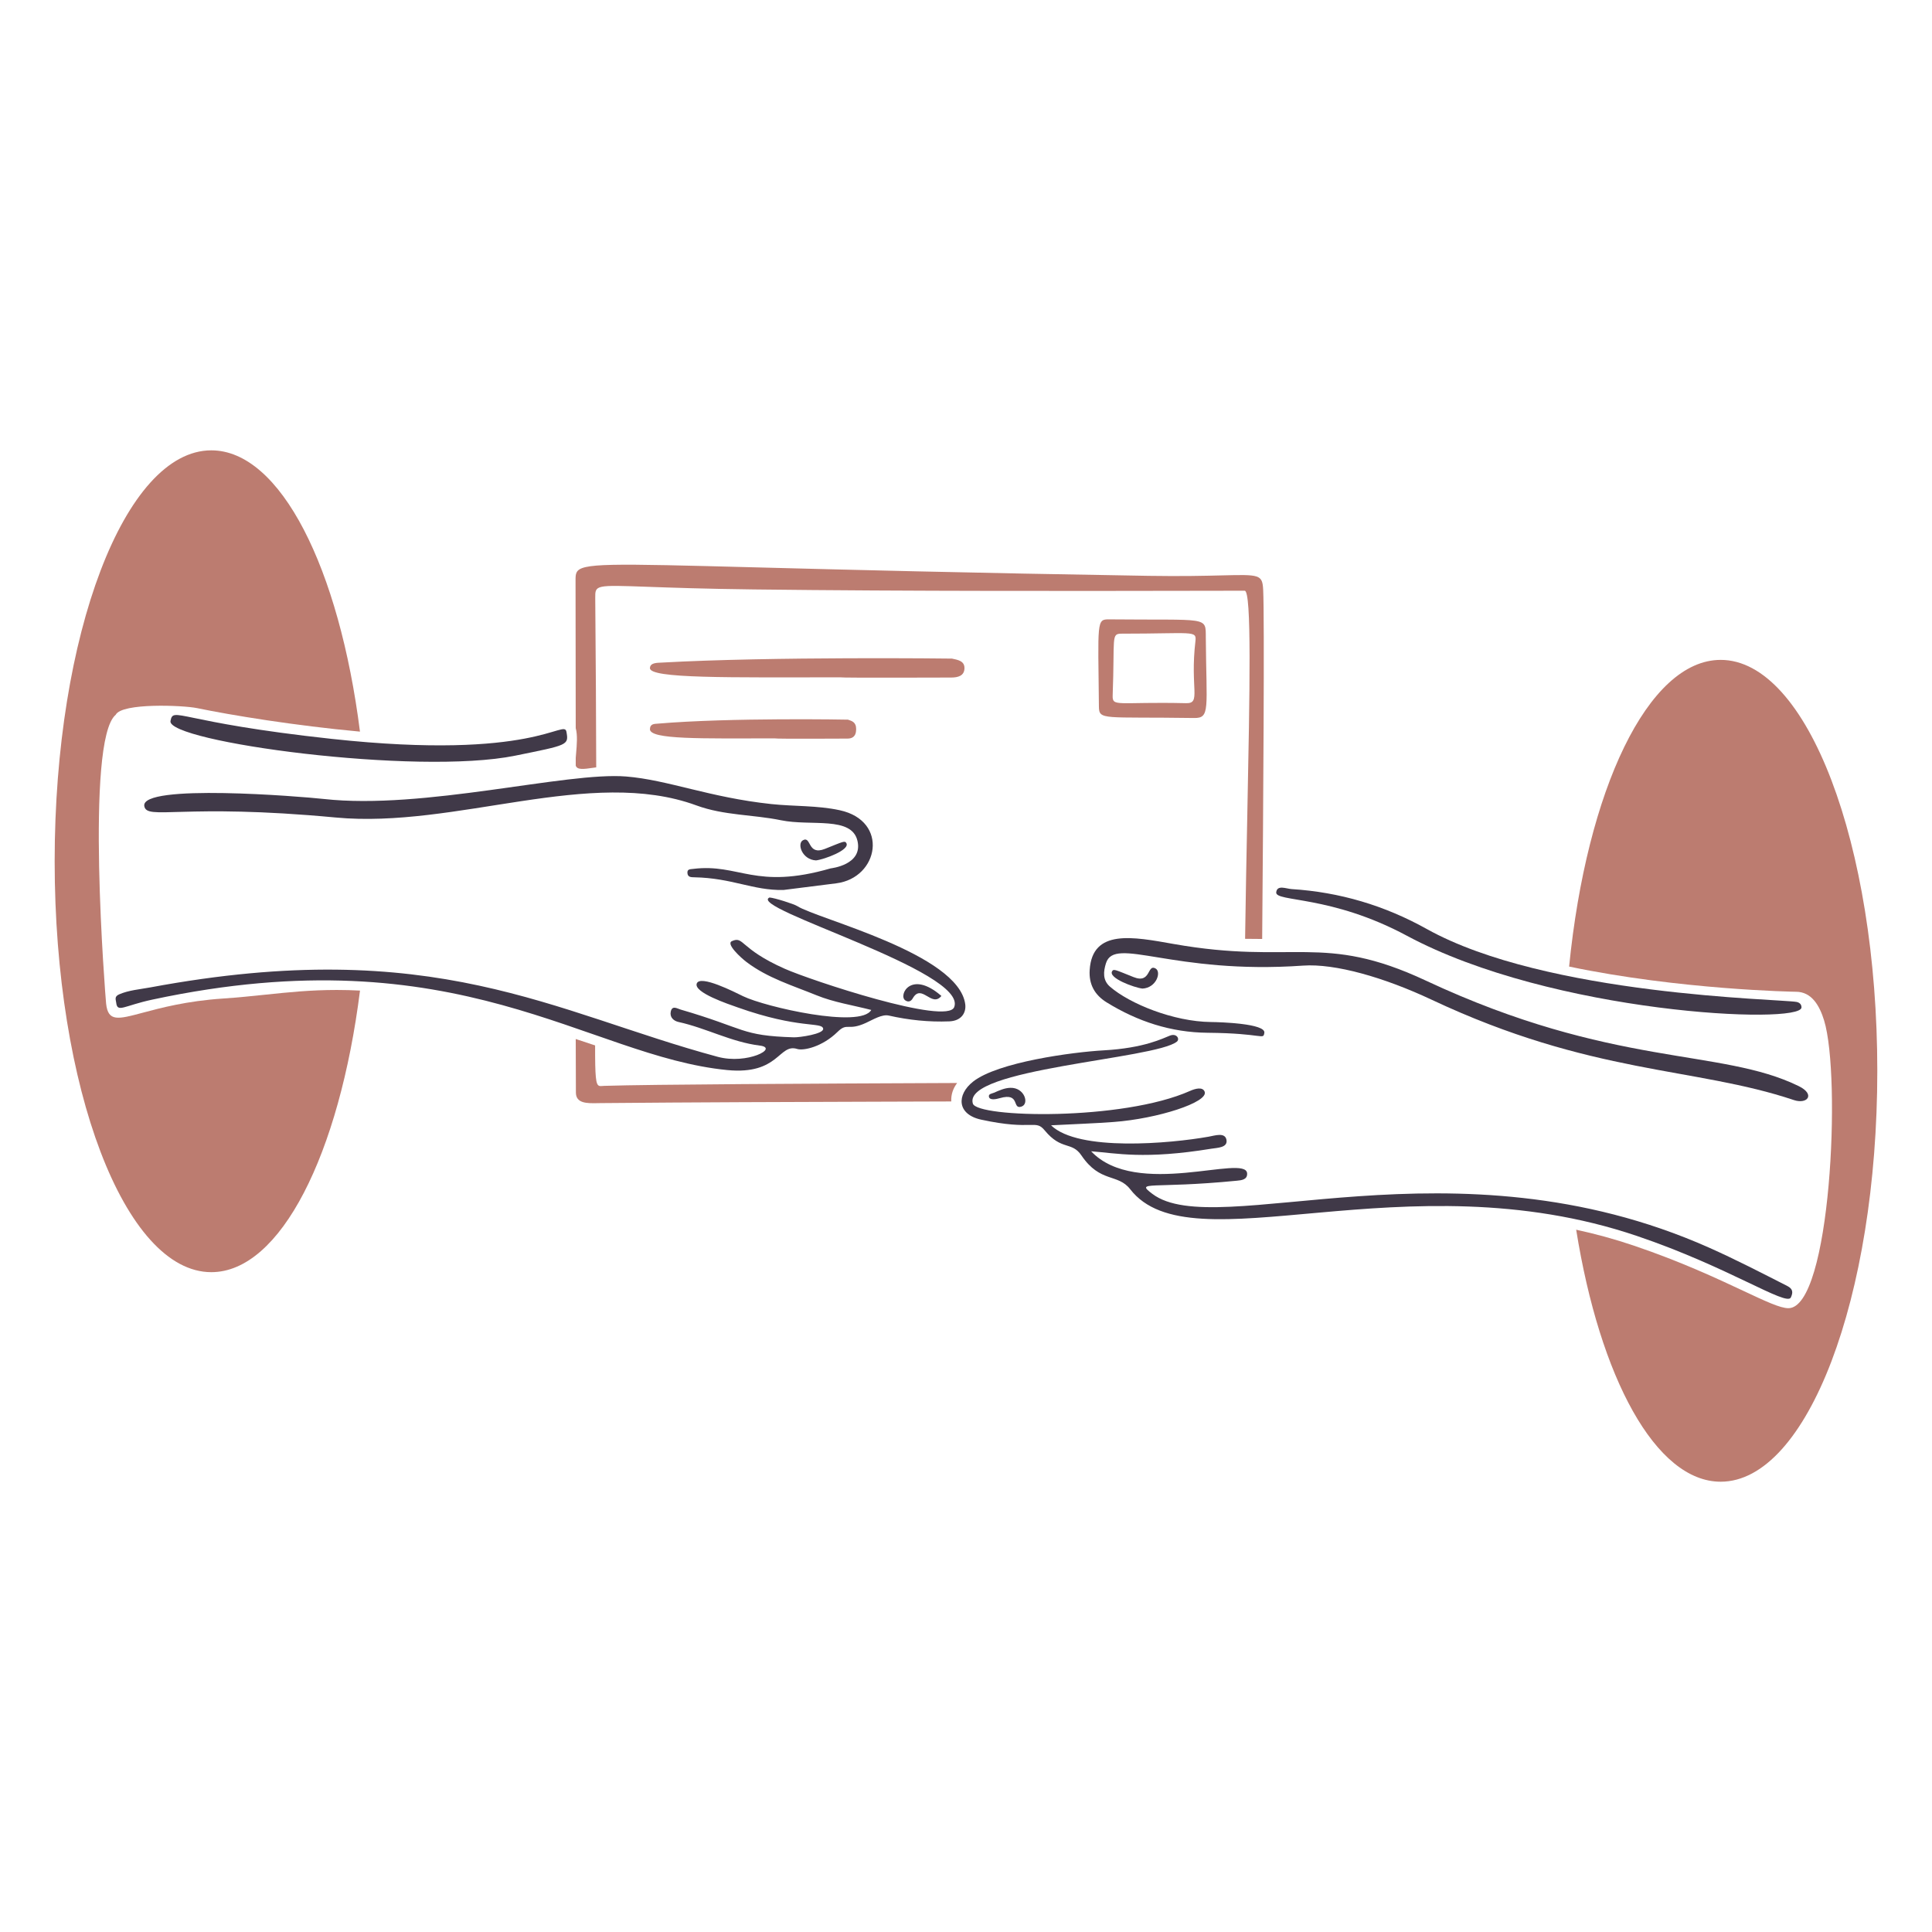 <svg xmlns="http://www.w3.org/2000/svg" width="144" height="144" viewBox="0 0 144 144" fill="none"><path fill-rule="evenodd" clip-rule="evenodd" d="M139.923 79.811C139.923 96.725 134.697 110.438 128.249 110.438C123.402 110.438 119.245 102.688 117.479 91.655C118.893 91.961 120.323 92.349 121.764 92.837C125.286 94.029 127.983 95.296 129.928 96.208C131.582 96.985 132.69 97.505 133.294 97.505C136.451 97.505 137.243 80.264 135.959 76.061C135.619 74.95 135.028 73.919 133.856 73.92C133.735 73.92 125.202 73.772 116.953 72.042C118.264 58.889 122.824 49.184 128.249 49.184C134.697 49.184 139.923 62.896 139.923 79.811Z" fill="#BC7C70"></path><path fill-rule="evenodd" clip-rule="evenodd" d="M26.833 73.832C25.294 86.025 20.913 94.82 15.749 94.82C9.301 94.82 4.074 81.108 4.074 64.193C4.074 47.279 9.301 33.566 15.749 33.566C20.909 33.566 25.288 42.351 26.83 54.531C21.994 54.086 17.267 53.313 14.675 52.777C13.665 52.568 9.083 52.372 8.625 53.275C6.324 55.2 7.867 74.406 7.909 74.806C8.058 76.173 8.795 75.976 10.638 75.483C11.98 75.124 13.91 74.607 16.626 74.424C17.754 74.349 18.785 74.241 19.794 74.136C21.504 73.957 23.151 73.786 25.105 73.786C25.682 73.786 26.259 73.802 26.833 73.832Z" fill="#BC7C70"></path><path d="M62.647 50.485C54.371 50.485 48.396 50.589 48.442 49.789C48.465 49.387 48.969 49.405 49.317 49.386C57.541 48.924 70.939 49.085 70.954 49.088C71.374 49.179 71.891 49.253 71.886 49.797C71.882 50.385 71.385 50.498 70.9 50.5C70.885 50.5 62.647 50.53 62.647 50.485Z" fill="#BC7C70"></path><path d="M57.754 55.035C52.329 55.035 48.411 55.14 48.442 54.34C48.457 53.938 48.787 53.956 49.015 53.937C54.407 53.475 63.191 53.636 63.202 53.639C63.477 53.736 63.816 53.804 63.813 54.348C63.81 54.935 63.484 55.048 63.166 55.05C63.156 55.05 57.755 55.081 57.755 55.035H57.754Z" fill="#BC7C70"></path><path d="M88.991 53.516C82.227 53.416 81.916 53.708 81.906 52.658C81.841 46.322 81.724 46.155 82.659 46.164C90.116 46.239 89.861 45.907 89.874 47.529C89.914 52.861 90.22 53.534 88.991 53.516ZM88.416 52.411C89.543 52.436 88.688 51.32 89.101 47.783C89.196 46.966 88.913 47.23 83.609 47.23C82.793 47.23 83.095 47.466 82.932 51.831C82.9 52.724 83.286 52.293 88.416 52.411Z" fill="#BC7C70"></path><path fill-rule="evenodd" clip-rule="evenodd" d="M70.902 82.096C69.087 82.102 67.201 82.108 65.258 82.114C58.9 82.134 51.921 82.155 44.758 82.219C44.684 82.22 44.609 82.222 44.533 82.223C43.756 82.237 42.927 82.253 42.924 81.431C42.92 79.959 42.916 78.635 42.912 77.442C43.338 77.582 43.759 77.722 44.176 77.86L44.356 77.919C44.351 80.298 44.41 80.828 44.648 80.928C44.718 80.958 44.802 80.95 44.905 80.942C44.948 80.938 44.994 80.935 45.043 80.933C48.55 80.823 60.24 80.766 71.34 80.72C71.035 81.126 70.876 81.582 70.902 82.096ZM94.075 69.985C93.722 69.985 93.299 69.984 92.802 69.974C92.845 66.851 92.908 63.68 92.968 60.678C93.149 51.582 93.299 44.029 92.772 44.029C91.834 44.029 90.497 44.032 88.853 44.035C81.397 44.048 67.628 44.074 56.152 43.933C52.525 43.889 50.013 43.799 48.273 43.737C44.363 43.597 44.358 43.597 44.366 44.569C44.408 49.386 44.43 53.567 44.439 57.195C44.365 57.205 44.293 57.215 44.224 57.225C43.504 57.329 43.018 57.399 42.912 57.062L42.912 56.486C42.92 56.381 42.93 56.271 42.939 56.157C42.994 55.522 43.057 54.793 42.911 54.271C42.909 51.424 42.905 47.825 42.898 43.255C42.898 43.022 42.898 42.829 42.973 42.673C43.321 41.947 45.292 41.999 56.447 42.291C62.763 42.456 72.022 42.698 85.597 42.92C88.086 42.96 89.845 42.917 91.09 42.886C93.891 42.817 94.093 42.812 94.15 43.972C94.254 46.056 94.157 60.147 94.075 69.985Z" fill="#BC7C70"></path><path d="M64.938 75.276C63.56 74.92 62.148 74.707 60.864 74.184C59.081 73.457 57.206 72.895 55.632 71.697C55.232 71.393 54.09 70.356 54.548 70.149C55.46 69.737 55.096 70.701 58.495 72.208C60.422 73.063 70.593 76.444 71.122 75.062C72.147 72.379 55.622 67.68 57.355 66.894C57.745 66.923 59.185 67.383 59.413 67.53C60.914 68.498 71.44 71.074 71.943 74.846C72.025 75.471 71.669 76.089 70.76 76.126C69.228 76.187 67.741 76.031 66.243 75.694C65.743 75.582 65.096 75.985 64.553 76.235C63.166 76.874 63.177 76.174 62.425 76.912C61.277 78.037 59.876 78.329 59.419 78.184C58.04 77.745 58.082 80.136 54.202 79.756C43.747 78.73 34.208 69.608 11.351 74.506C9.229 74.96 8.747 75.511 8.66 74.727C8.636 74.512 8.503 74.281 8.875 74.116C9.592 73.801 10.445 73.736 11.2 73.596C32.425 69.644 41.215 75.462 53.495 78.769C55.692 79.361 58.084 78.109 56.629 77.931C54.514 77.671 52.628 76.622 50.57 76.172C50.218 76.094 49.908 75.829 49.993 75.407C50.096 74.907 50.473 75.172 50.72 75.244C55.593 76.659 55.184 77.196 59.168 77.316C59.58 77.329 61.428 77.066 61.353 76.667C61.257 76.15 59.57 76.716 54.976 75.084C54.315 74.85 51.68 73.976 51.933 73.304C52.186 72.632 54.742 73.939 55.392 74.255C57.032 75.051 64.145 76.679 64.939 75.276L64.938 75.276Z" fill="#403948"></path><path d="M58.387 66.334C56.111 66.378 54.583 65.442 51.746 65.388C51.502 65.384 51.27 65.38 51.239 65.09C51.203 64.77 51.427 64.791 51.677 64.761C55.111 64.342 56.268 66.352 61.913 64.724C61.929 64.719 64.329 64.47 63.911 62.673C63.478 60.808 60.454 61.598 58.213 61.137C56.126 60.707 53.97 60.788 51.909 60.032C44.014 57.133 33.989 61.776 25.021 60.932C13.529 59.852 10.942 61.166 10.755 60.082C10.463 58.391 22.433 59.362 24.131 59.551C31.59 60.379 42.234 57.512 46.672 57.876C49.796 58.132 52.879 59.437 57.479 59.929C59.183 60.111 60.913 60.026 62.591 60.39C66.288 61.191 65.502 65.436 62.332 65.837L58.386 66.335L58.387 66.334Z" fill="#403948"></path><path d="M24.733 55.073C39.903 56.716 42.04 53.553 42.219 54.544C42.402 55.553 42.322 55.524 38.405 56.322C31.024 57.825 12.398 55.281 12.707 53.736C12.931 52.617 13.209 53.824 24.733 55.073Z" fill="#403948"></path><path d="M60.82 64.129C61.419 64.063 63.399 63.34 63.077 62.831C62.961 62.646 62.862 62.722 61.482 63.272C60.166 63.797 60.482 62.272 59.843 62.629C59.389 62.884 59.781 64.078 60.82 64.129Z" fill="#403948"></path><path d="M70.166 74.232C69.438 75.131 68.686 73.267 68.032 74.409C67.893 74.653 67.688 74.711 67.467 74.556C66.95 74.195 67.886 72.252 70.166 74.232Z" fill="#403948"></path><path d="M78.336 83.871C80.374 85.855 87.249 85.226 90.074 84.724C90.553 84.639 91.296 84.38 91.411 84.945C91.536 85.552 90.714 85.547 90.279 85.619C85.277 86.435 83.201 85.949 81.326 85.81C84.698 89.378 92.859 85.966 92.953 87.456C92.984 87.935 92.517 87.971 92.183 88.004C85.824 88.628 84.572 87.986 85.892 88.985C90.676 92.604 108.281 84.503 127.366 92.985C129.352 93.867 131.279 94.866 133.215 95.85C133.654 96.074 133.644 96.35 133.479 96.706C133.162 97.386 128.826 94.43 122.009 92.121C104.673 86.249 88.786 94.516 84.238 88.638C83.315 87.446 82.003 88.189 80.605 86.121C79.877 85.045 79.126 85.783 77.862 84.249C77.161 83.398 76.995 84.293 73.13 83.452C71.312 83.056 71.292 81.594 72.528 80.617C74.364 79.165 79.951 78.416 82.263 78.287C85.306 78.118 86.681 77.386 87.201 77.188C87.715 76.993 87.95 77.448 87.721 77.635C86.108 78.949 71.722 79.651 72.511 82.255C72.832 83.317 83.664 83.558 88.707 81.307C89.081 81.14 89.641 80.986 89.788 81.368C90.092 82.153 86.277 83.384 83.012 83.625C81.511 83.736 80.006 83.787 78.336 83.874V83.871Z" fill="#403948"></path><path d="M97.128 71.971C87.372 72.655 83.077 69.74 82.433 71.792C82.237 72.415 82.174 73.058 82.735 73.544C84.201 74.816 87.475 76.145 90.252 76.175C90.952 76.182 94.359 76.287 94.236 76.986C94.139 77.535 94.19 77.014 89.998 76.976C87.278 76.952 84.787 76.133 82.484 74.711C81.592 74.161 81.15 73.368 81.218 72.3C81.414 69.219 84.432 69.82 87.473 70.358C96.442 71.945 98.569 69.482 106.269 73.086C120.232 79.62 128.233 78.093 134.067 80.953C135.335 81.575 134.705 82.327 133.704 81.992C126.297 79.508 118.647 80.128 106.71 74.515C103.152 72.841 99.501 71.804 97.128 71.971Z" fill="#403948"></path><path d="M104.862 69.745C99.186 66.696 95.037 67.245 95.122 66.508C95.189 65.929 95.864 66.242 96.266 66.267C99.846 66.493 103.201 67.489 106.338 69.239C115.257 74.215 132.723 74.456 133.9 74.678C134.101 74.716 134.279 74.841 134.272 75.091C134.231 76.407 115.668 75.55 104.862 69.745Z" fill="#403948"></path><path d="M85.152 73.683C84.553 73.618 82.573 72.894 82.894 72.385C83.011 72.2 83.11 72.277 84.49 72.827C85.806 73.351 85.49 71.826 86.128 72.184C86.583 72.438 86.191 73.633 85.152 73.683Z" fill="#403948"></path><path d="M75.303 81.079C76.357 81.047 76.734 82.265 76.146 82.474C75.399 82.738 76.089 81.395 74.511 81.852C74.245 81.93 73.763 82.03 73.708 81.743C73.665 81.526 73.93 81.513 74.082 81.447C74.474 81.277 74.866 81.092 75.303 81.079Z" fill="#403948"></path></svg>
